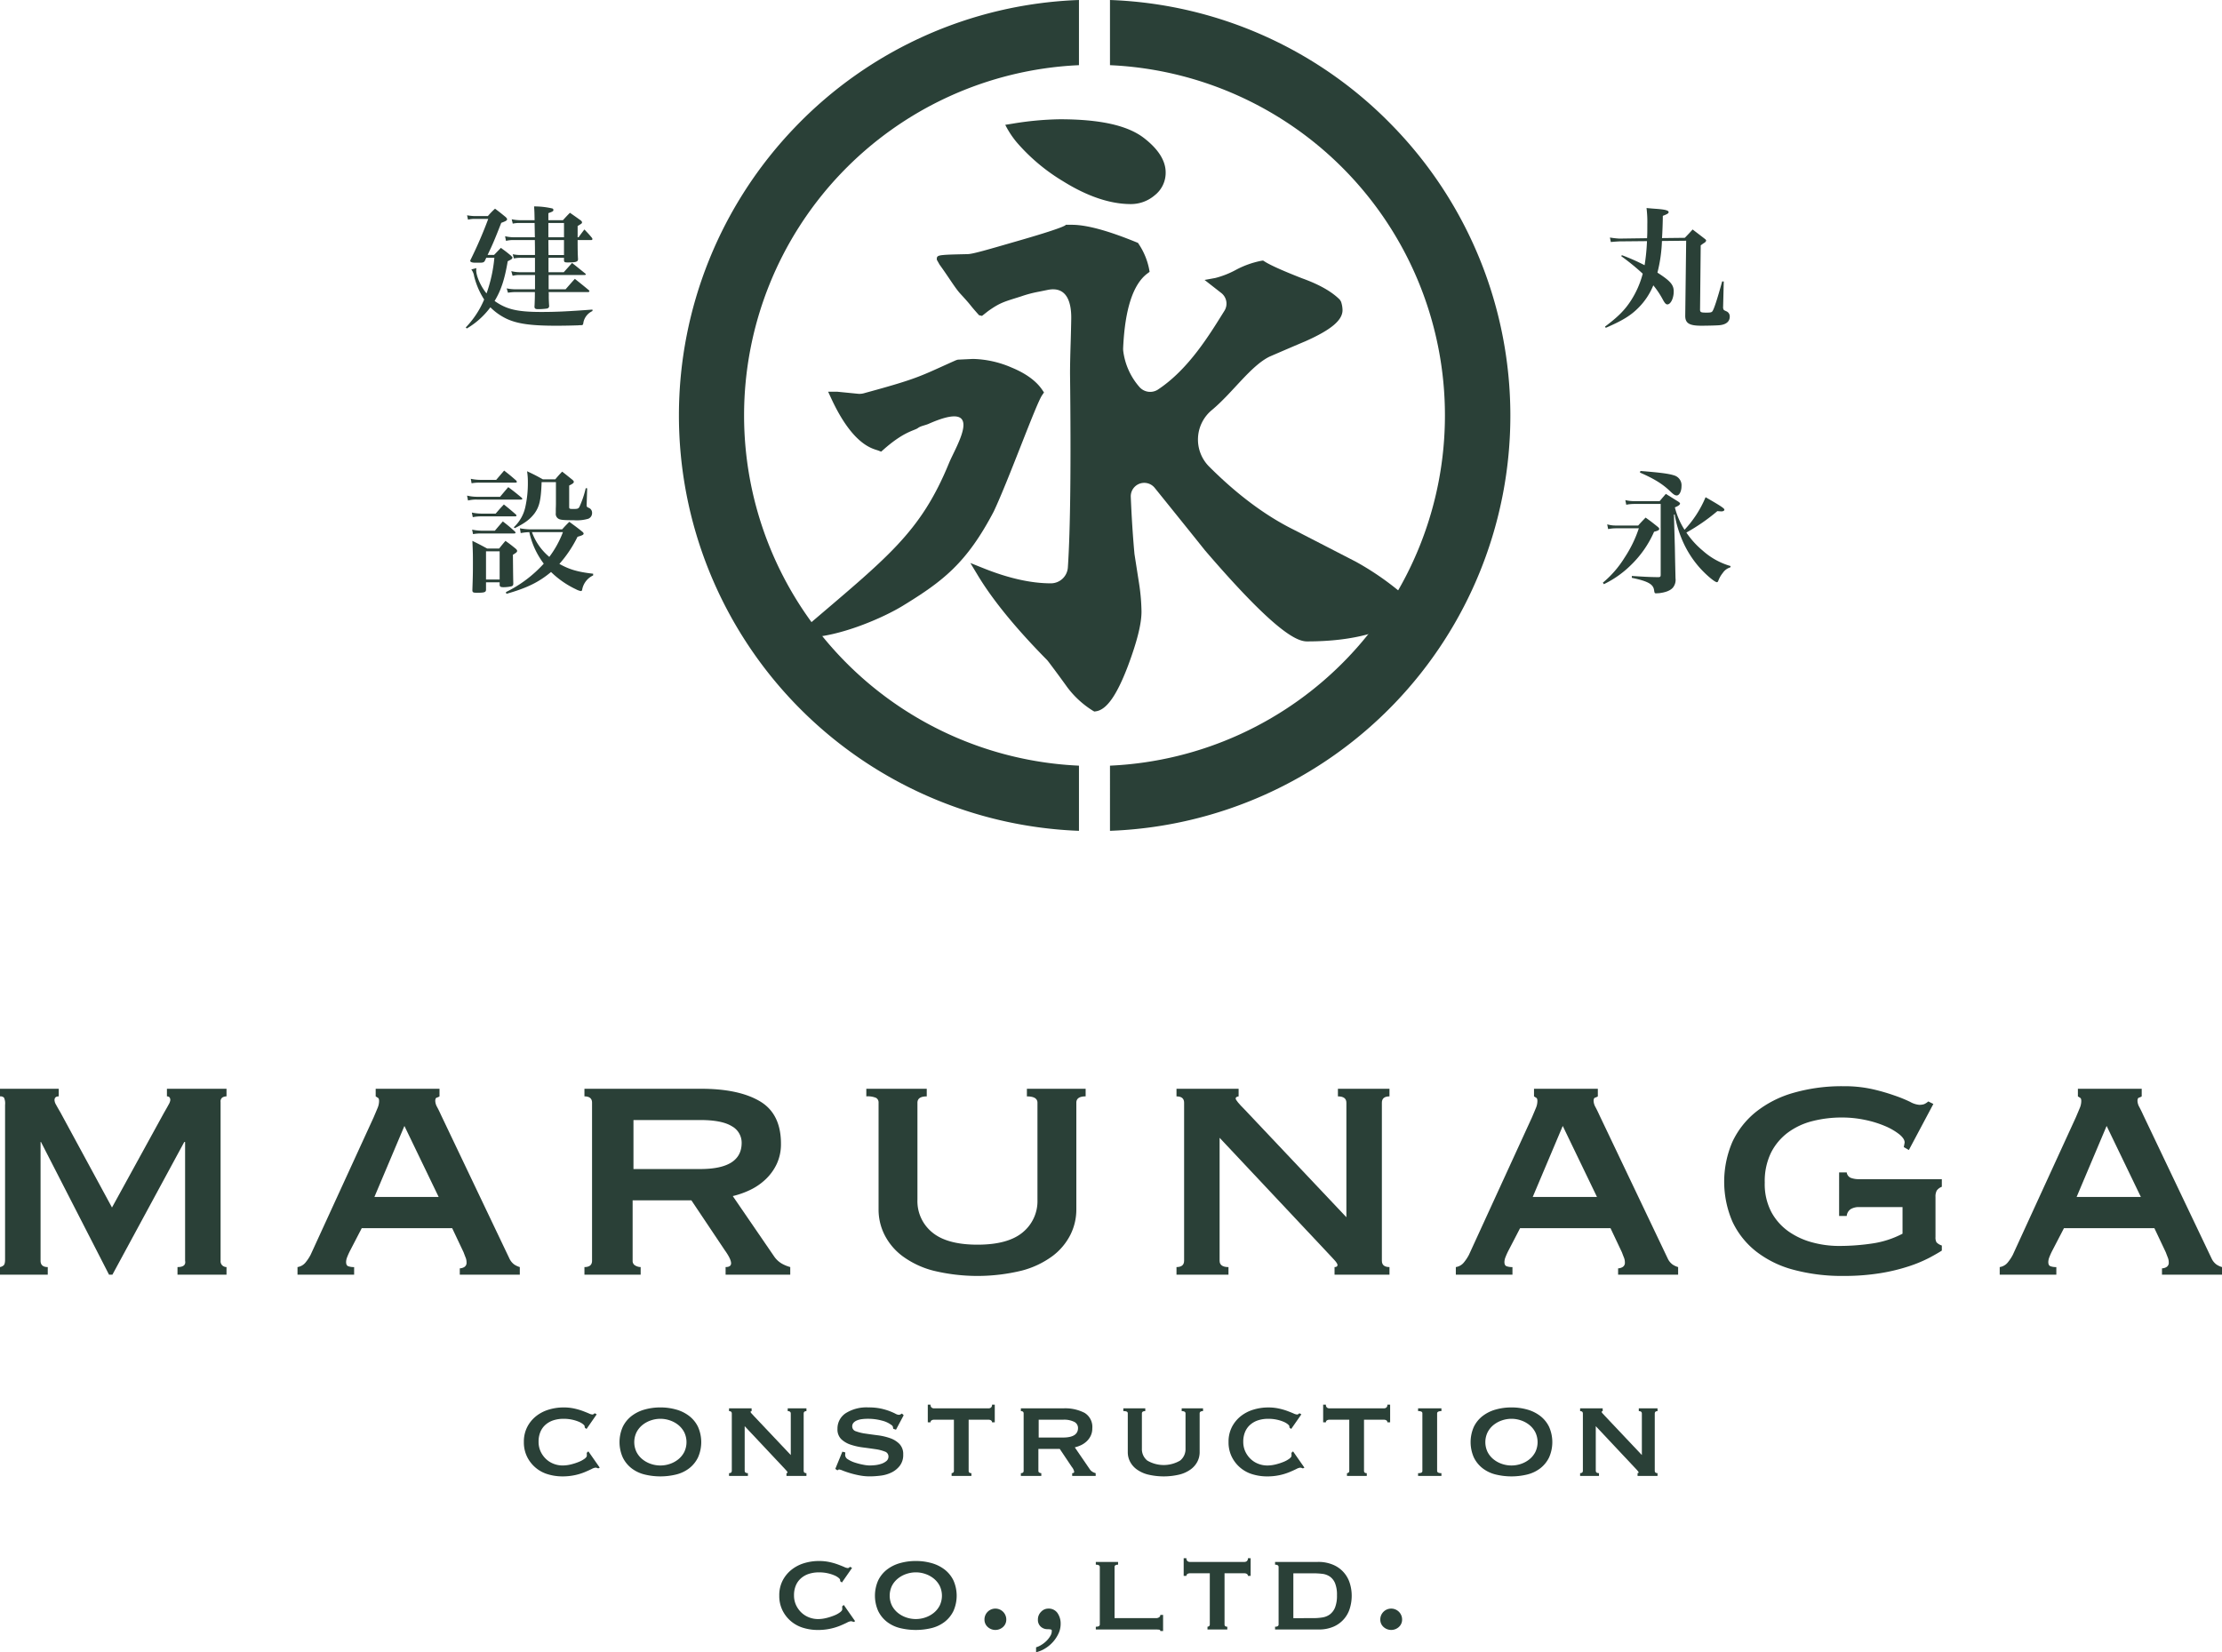 <svg xmlns="http://www.w3.org/2000/svg" xmlns:xlink="http://www.w3.org/1999/xlink" width="682.414" height="507.513" viewBox="0 0 682.414 507.513">
  <defs>
    <clipPath id="clip-path">
      <rect id="長方形_508" data-name="長方形 508" width="682.414" height="507.513" fill="#2a4037"/>
    </clipPath>
  </defs>
  <g id="グループ_650" data-name="グループ 650" transform="translate(0 24)">
    <g id="グループ_649" data-name="グループ 649" transform="translate(0 -24)" clip-path="url(#clip-path)">
      <path id="パス_1524" data-name="パス 1524" d="M275.191,43.27c.081-1.261.081-2.034.081-4.229A34.365,34.365,0,0,0,275.027,34q1.951.186,2.93.244c2.763.2,3.86.489,3.86,1.017,0,.368-.4.611-1.787,1.141,0,1.746-.122,5.082-.244,6.832l7-.081c1.056-1.1,1.381-1.425,2.4-2.564,1.261.977,2.564,1.951,3.906,3.009a.764.764,0,0,1,.242.366v.081c0,.041,0,.041-.2.365a3.272,3.272,0,0,1-.692.489c-.162.124-.445.327-.772.571l-.2,19.477c-.039,1.058.164,1.18,1.913,1.18,1.381,0,1.626-.081,1.91-.447.489-.772,1.383-3.417,2.971-9.149l.485.039-.2,7.849a1.311,1.311,0,0,0,.081.611c.12.325.12.325,1.017.731a1.686,1.686,0,0,1,.936,1.628c0,1.462-1.1,2.4-3.092,2.6-.65.081-3.7.162-5.652.162-3.7,0-4.962-.772-4.922-3.131l.286-22.977-7.441.081a45.34,45.34,0,0,1-1.385,9.721c3.988,2.562,5,3.74,5,5.774,0,2.114-.934,3.984-1.951,3.984-.449,0-.814-.4-1.425-1.545a26.524,26.524,0,0,0-2.887-4.31,21.013,21.013,0,0,1-4.473,6.791c-2.4,2.44-4.8,3.945-10.127,6.262l-.244-.367c3.945-2.968,6.018-5,7.971-8.01a28.549,28.549,0,0,0,3.62-8.255,68.24,68.24,0,0,0-6.587-5.37l.162-.323a61.432,61.432,0,0,1,7,3.09,61.422,61.422,0,0,0,.733-7.4l-8.5.081c-1.462.079-2.317.16-2.6.2l-.284-1.383a27.249,27.249,0,0,0,2.887.325Z" transform="translate(230.649 29.899)" fill="#2a4037"/>
      <path id="パス_1525" data-name="パス 1525" d="M263.254,93.363a9.28,9.28,0,0,0,2.767.366h6.751c.974-1.1,1.3-1.425,2.276-2.441,1.667,1.18,2.156,1.586,3.742,2.847.325.284.445.447.445.652,0,.323-.406.568-1.584.853a32.007,32.007,0,0,1-6.873,10,30.879,30.879,0,0,1-8.54,6.1l-.325-.447a31.636,31.636,0,0,0,6.668-7.685,37.982,37.982,0,0,0,4.392-9.029h-6.994a12.331,12.331,0,0,0-2.439.244Zm21.8-7c.406.284.569.447.569.611,0,.367-.569.772-1.586,1.178A23.292,23.292,0,0,0,287,95.03a33.365,33.365,0,0,0,6.467-10c4.6,2.643,5.774,3.417,5.774,3.823,0,.325-.367.53-.895.53-.284,0-.812-.041-1.261-.081a59.115,59.115,0,0,1-9.516,6.588,26.443,26.443,0,0,0,5.043,5.569,21.786,21.786,0,0,0,8.54,4.717l-.083.408a4.176,4.176,0,0,0-2.317,1.708,8.364,8.364,0,0,0-1.342,2.319c-.12.365-.284.528-.447.528-.69,0-3.374-2.278-5.326-4.475a31.163,31.163,0,0,1-5.734-9.435,32.994,32.994,0,0,1-1.911-6.871h-.242l.284,10c.081,4.392.081,4.392.2,9.6a3.746,3.746,0,0,1-.772,2.806c-.772.934-2.237,1.505-4.312,1.748-.325,0-.609.041-.731.041-.611,0-.611,0-.772-1.017-.286-1.829-1.953-2.725-6.832-3.742v-.569c4.067.244,5.124.325,8.215.368.487-.043.65-.164.65-.694V87.1h-8.054a12.71,12.71,0,0,0-2.52.244l-.286-1.423a12,12,0,0,0,2.847.325h7.687c.812-.977,1.1-1.3,1.91-2.238Zm-11.591-9.394c6.059.489,8.7.814,10.41,1.383a3.152,3.152,0,0,1,2.2,3.293c0,1.547-.652,2.847-1.464,2.847-.53,0-.977-.284-2.034-1.3-2.319-2.237-4.881-3.823-9.271-5.734Z" transform="translate(230.345 67.697)" fill="#2a4037"/>
      <path id="パス_1526" data-name="パス 1526" d="M104.328,236.248a.735.735,0,0,0-.028-.188,1.17,1.17,0,0,1-.021-.235q0-.237-.474-.637a5.442,5.442,0,0,0-1.344-.78,11.5,11.5,0,0,0-2.052-.633,12.087,12.087,0,0,0-2.6-.261,10.093,10.093,0,0,0-3.088.447A6.907,6.907,0,0,0,92.3,235.3a5.975,5.975,0,0,0-1.605,2.218,7.594,7.594,0,0,0-.568,3.02,7.028,7.028,0,0,0,.637,3.039,7.534,7.534,0,0,0,1.675,2.314,7,7,0,0,0,2.361,1.46,7.578,7.578,0,0,0,2.686.5,10.687,10.687,0,0,0,2.6-.331,16.613,16.613,0,0,0,2.408-.778,7.89,7.89,0,0,0,1.767-.966c.457-.344.686-.66.686-.943v-.378a2.172,2.172,0,0,0-.047-.47l.517-.474,3.492,5-.47.239a2.536,2.536,0,0,0-.8-.239,3.292,3.292,0,0,0-1.225.427q-.849.423-2.148.966a17.339,17.339,0,0,1-3.018.921,18.112,18.112,0,0,1-3.843.378,15.449,15.449,0,0,1-4.295-.613,10.367,10.367,0,0,1-6.46-5.308,9.954,9.954,0,0,1-1.039-4.648,9.807,9.807,0,0,1,1.039-4.622,10.208,10.208,0,0,1,2.735-3.327,11.622,11.622,0,0,1,3.891-2,15.572,15.572,0,0,1,4.507-.662,15.132,15.132,0,0,1,3.278.331,19.529,19.529,0,0,1,2.618.754c.754.286,1.383.536,1.887.756a3.209,3.209,0,0,0,1.084.331.6.6,0,0,0,.4-.143,1.759,1.759,0,0,1,.355-.235l.566.329-3.114,4.483Z" transform="translate(75.28 202.298)" fill="#2a4037"/>
      <path id="パス_1527" data-name="パス 1527" d="M113.781,230.022a17.558,17.558,0,0,1,4.883.66,11.7,11.7,0,0,1,3.986,1.983,9.388,9.388,0,0,1,2.688,3.321,11.6,11.6,0,0,1,0,9.39,9.44,9.44,0,0,1-2.688,3.327,10.764,10.764,0,0,1-3.986,1.91,20.5,20.5,0,0,1-9.766,0,10.806,10.806,0,0,1-3.986-1.91,9.477,9.477,0,0,1-2.686-3.327,11.6,11.6,0,0,1,0-9.39,9.424,9.424,0,0,1,2.686-3.321,11.752,11.752,0,0,1,3.986-1.983,17.558,17.558,0,0,1,4.883-.66m0,3.49a8.968,8.968,0,0,0-2.947.5,8.263,8.263,0,0,0-2.571,1.413,6.962,6.962,0,0,0-1.816,2.242,6.988,6.988,0,0,0,0,6.039,6.949,6.949,0,0,0,1.816,2.238,8.265,8.265,0,0,0,2.571,1.413,9,9,0,0,0,5.894,0,8.327,8.327,0,0,0,2.575-1.413,7.018,7.018,0,0,0,1.814-2.238,6.988,6.988,0,0,0,0-6.039,7.032,7.032,0,0,0-1.814-2.242,8.324,8.324,0,0,0-2.575-1.413,8.968,8.968,0,0,0-2.947-.5" transform="translate(89.033 202.298)" fill="#2a4037"/>
      <path id="パス_1528" data-name="パス 1528" d="M119.129,250.078c.566,0,.85-.235.85-.709V231.727c0-.47-.284-.709-.85-.709v-.848h6.933v.848c-.22.034-.329.111-.329.239,0,.158.346.581,1.037,1.274l11.322,11.982V231.727c0-.47-.316-.709-.943-.709v-.848H142.9v.848c-.566,0-.85.239-.85.709V249.37c0,.474.284.709.85.709v.848h-6.133v-.848c.22,0,.331-.077.331-.235,0-.124-.15-.346-.449-.662s-.635-.675-1.013-1.086l-11.7-12.452V249.37c0,.474.329.709.99.709v.848h-5.8Z" transform="translate(104.771 202.43)" fill="#2a4037"/>
      <path id="パス_1529" data-name="パス 1529" d="M139.563,243.843a3.353,3.353,0,0,1-.024.4,4.3,4.3,0,0,0-.023.447,1.626,1.626,0,0,0,.895,1.3,8.857,8.857,0,0,0,2.148.99,20.913,20.913,0,0,0,2.5.635,11.189,11.189,0,0,0,1.957.235q.66,0,1.629-.092a8.827,8.827,0,0,0,1.91-.4,4.788,4.788,0,0,0,1.6-.848,1.761,1.761,0,0,0,.662-1.44,1.585,1.585,0,0,0-1.158-1.507,12.671,12.671,0,0,0-2.9-.731q-1.748-.259-3.774-.521a19.445,19.445,0,0,1-3.774-.85,7.671,7.671,0,0,1-2.9-1.7,4.149,4.149,0,0,1-1.154-3.139,5.629,5.629,0,0,1,2.5-4.811,11.923,11.923,0,0,1,7.027-1.793,17.714,17.714,0,0,1,3.8.353,19.128,19.128,0,0,1,2.665.778c.722.282,1.312.543,1.769.778a2.53,2.53,0,0,0,1.013.357,1.1,1.1,0,0,0,.566-.118,5.208,5.208,0,0,1,.474-.261l.517.519-2.359,4.434-.849-.282c-.03-.188-.062-.378-.094-.566a.96.96,0,0,0-.423-.566,7.93,7.93,0,0,0-2.926-1.368,16.107,16.107,0,0,0-4.434-.566,13.264,13.264,0,0,0-1.791.116,5.9,5.9,0,0,0-1.509.4,2.784,2.784,0,0,0-1.039.731,1.654,1.654,0,0,0-.378,1.109,1.543,1.543,0,0,0,1.156,1.487,13.6,13.6,0,0,0,2.9.708q1.745.259,3.776.517a18.446,18.446,0,0,1,3.774.874,7.45,7.45,0,0,1,2.9,1.791,4.465,4.465,0,0,1,1.154,3.257,5.405,5.405,0,0,1-1.015,3.394,7.19,7.19,0,0,1-2.522,2.079,10.434,10.434,0,0,1-3.325.99,27.251,27.251,0,0,1-3.423.235,16.63,16.63,0,0,1-3.182-.308,27.14,27.14,0,0,1-2.877-.7q-1.3-.4-2.2-.756a4.974,4.974,0,0,0-1.084-.353.7.7,0,0,0-.566.284l-.66-.474,2.169-5.283Z" transform="translate(120.046 202.298)" fill="#2a4037"/>
      <path id="パス_1530" data-name="パス 1530" d="M158.92,250.607a.812.812,0,0,0,.47-.165.612.612,0,0,0,.237-.543V234.192h-6.133a1.426,1.426,0,0,0-.709.186.656.656,0,0,0-.329.613h-.85v-5.42h.85a1.035,1.035,0,0,0,.329.895,1.2,1.2,0,0,0,.709.235h16.795a1.19,1.19,0,0,0,.707-.235,1.035,1.035,0,0,0,.331-.895h.85v5.42h-.85a.657.657,0,0,0-.331-.613,1.42,1.42,0,0,0-.707-.186h-6.135V249.9c0,.474.284.709.85.709v.848H158.92Z" transform="translate(133.334 201.901)" fill="#2a4037"/>
      <path id="パス_1531" data-name="パス 1531" d="M179.837,230.171a12.93,12.93,0,0,1,6.556,1.393,5.055,5.055,0,0,1,2.361,4.742,5.175,5.175,0,0,1-.474,2.261,5.674,5.674,0,0,1-1.248,1.722,6.75,6.75,0,0,1-1.722,1.182,10,10,0,0,1-1.934.682L188,248.9a2.711,2.711,0,0,0,.825.778,4.084,4.084,0,0,0,.968.4v.848h-7.217v-.848c.41,0,.613-.143.613-.425a3.115,3.115,0,0,0-.707-1.462l-3.727-5.565h-6.559v6.744a.567.567,0,0,0,.308.543,1.234,1.234,0,0,0,.59.165v.848h-6.276v-.848c.568,0,.851-.235.851-.709V231.729c0-.47-.284-.709-.851-.709v-.85Zm-.094,8.965q4.624,0,4.624-2.926a2.1,2.1,0,0,0-1.109-1.864,6.937,6.937,0,0,0-3.515-.682h-7.454v5.473Z" transform="translate(146.71 202.43)" fill="#2a4037"/>
      <path id="パス_1532" data-name="パス 1532" d="M190.3,231.023c-.692,0-1.039.235-1.039.709v10.833a4.491,4.491,0,0,0,1.652,3.641,9.958,9.958,0,0,0,10.095,0,4.491,4.491,0,0,0,1.652-3.641V231.732c0-.474-.393-.709-1.178-.709v-.851h6.557v.848c-.7,0-1.039.239-1.039.709v11.935a6.276,6.276,0,0,1-.662,2.808,6.843,6.843,0,0,1-2,2.381,10.028,10.028,0,0,1-3.443,1.628,20.888,20.888,0,0,1-9.86,0,10.009,10.009,0,0,1-3.443-1.628,6.849,6.849,0,0,1-2.005-2.381,6.3,6.3,0,0,1-.66-2.808V231.728a.581.581,0,0,0-.284-.543,2.391,2.391,0,0,0-1.084-.165v-.848H190.3Z" transform="translate(161.434 202.43)" fill="#2a4037"/>
      <path id="パス_1533" data-name="パス 1533" d="M219.479,236.248a.729.729,0,0,0-.026-.188,1.173,1.173,0,0,1-.021-.235q0-.237-.474-.637a5.441,5.441,0,0,0-1.344-.78,11.5,11.5,0,0,0-2.052-.633,12.086,12.086,0,0,0-2.6-.261,10.094,10.094,0,0,0-3.088.447,6.907,6.907,0,0,0-2.428,1.344,5.975,5.975,0,0,0-1.605,2.218,7.593,7.593,0,0,0-.568,3.02,7.029,7.029,0,0,0,.637,3.039,7.534,7.534,0,0,0,1.675,2.314,7,7,0,0,0,2.361,1.46,7.571,7.571,0,0,0,2.686.5,10.688,10.688,0,0,0,2.6-.331,16.614,16.614,0,0,0,2.408-.778,7.889,7.889,0,0,0,1.767-.966c.457-.344.686-.66.686-.943v-.378a2.172,2.172,0,0,0-.047-.47l.517-.474,3.492,5-.47.239a2.536,2.536,0,0,0-.8-.239,3.292,3.292,0,0,0-1.225.427q-.849.423-2.148.966a17.339,17.339,0,0,1-3.018.921,18.112,18.112,0,0,1-3.844.378,15.449,15.449,0,0,1-4.295-.613,10.367,10.367,0,0,1-6.46-5.308,9.954,9.954,0,0,1-1.039-4.648,9.808,9.808,0,0,1,1.039-4.622,10.209,10.209,0,0,1,2.735-3.327,11.623,11.623,0,0,1,3.89-2,15.572,15.572,0,0,1,4.507-.662,15.132,15.132,0,0,1,3.278.331,19.53,19.53,0,0,1,2.618.754c.754.286,1.383.536,1.887.756a3.209,3.209,0,0,0,1.084.331.6.6,0,0,0,.4-.143,1.759,1.759,0,0,1,.355-.235l.566.329L220,236.626Z" transform="translate(176.554 202.298)" fill="#2a4037"/>
      <path id="パス_1534" data-name="パス 1534" d="M223.524,250.607a.813.813,0,0,0,.47-.165.612.612,0,0,0,.237-.543V234.192H218.1a1.426,1.426,0,0,0-.709.186.656.656,0,0,0-.329.613h-.85v-5.42h.85a1.035,1.035,0,0,0,.329.895,1.2,1.2,0,0,0,.709.235h16.795a1.19,1.19,0,0,0,.707-.235,1.035,1.035,0,0,0,.331-.895h.849v5.42h-.849a.657.657,0,0,0-.331-.613,1.419,1.419,0,0,0-.707-.186h-6.135V249.9c0,.474.284.709.85.709v.848h-6.084Z" transform="translate(190.152 201.901)" fill="#2a4037"/>
      <path id="パス_1535" data-name="パス 1535" d="M231.722,250.078a2.241,2.241,0,0,0,1.038-.165.574.574,0,0,0,.282-.543V231.727a.581.581,0,0,0-.282-.543,2.266,2.266,0,0,0-1.038-.165v-.848h7.17v.848c-.88,0-1.321.239-1.321.709V249.37c0,.474.442.709,1.321.709v.848h-7.17Z" transform="translate(203.794 202.43)" fill="#2a4037"/>
      <path id="パス_1536" data-name="パス 1536" d="M252.854,230.022a17.567,17.567,0,0,1,4.883.66,11.743,11.743,0,0,1,3.984,1.983,9.407,9.407,0,0,1,2.688,3.321,11.6,11.6,0,0,1,0,9.39,9.46,9.46,0,0,1-2.688,3.327,10.8,10.8,0,0,1-3.984,1.91,20.5,20.5,0,0,1-9.766,0,10.764,10.764,0,0,1-3.986-1.91,9.446,9.446,0,0,1-2.689-3.327,11.622,11.622,0,0,1,0-9.39,9.393,9.393,0,0,1,2.689-3.321,11.7,11.7,0,0,1,3.986-1.983,17.538,17.538,0,0,1,4.883-.66m0,3.49a8.979,8.979,0,0,0-2.949.5,8.313,8.313,0,0,0-2.573,1.413,6.98,6.98,0,0,0-1.814,2.242,6.988,6.988,0,0,0,0,6.039,6.967,6.967,0,0,0,1.814,2.238,8.316,8.316,0,0,0,2.573,1.413,9,9,0,0,0,5.9,0,8.307,8.307,0,0,0,2.571-1.413,6.948,6.948,0,0,0,1.816-2.238,7,7,0,0,0,0-6.039,6.962,6.962,0,0,0-1.816-2.242,8.3,8.3,0,0,0-2.571-1.413,8.977,8.977,0,0,0-2.947-.5" transform="translate(211.342 202.298)" fill="#2a4037"/>
      <path id="パス_1537" data-name="パス 1537" d="M258.2,250.078c.566,0,.848-.235.848-.709V231.727c0-.47-.282-.709-.848-.709v-.848h6.933v.848c-.22.034-.329.111-.329.239,0,.158.344.581,1.037,1.274l11.322,11.982V231.727c0-.47-.316-.709-.943-.709v-.848h5.753v.848c-.566,0-.849.239-.849.709V249.37c0,.474.284.709.849.709v.848h-6.131v-.848c.22,0,.331-.077.331-.235,0-.124-.152-.346-.449-.662s-.637-.675-1.015-1.086l-11.7-12.452V249.37c0,.474.327.709.989.709v.848h-5.8Z" transform="translate(227.081 202.43)" fill="#2a4037"/>
      <path id="パス_1538" data-name="パス 1538" d="M146.065,261.348a.777.777,0,0,0-.024-.192,1.012,1.012,0,0,1-.023-.235c0-.158-.158-.37-.472-.633a5.305,5.305,0,0,0-1.346-.78,11.142,11.142,0,0,0-2.052-.637,12.077,12.077,0,0,0-2.594-.261,10.083,10.083,0,0,0-3.088.447,6.905,6.905,0,0,0-2.43,1.348,6,6,0,0,0-1.605,2.218,7.587,7.587,0,0,0-.566,3.017,7.073,7.073,0,0,0,.635,3.043,7.6,7.6,0,0,0,1.676,2.314,7.094,7.094,0,0,0,2.359,1.46,7.58,7.58,0,0,0,2.688.5,10.672,10.672,0,0,0,2.594-.331,17.527,17.527,0,0,0,2.408-.778,7.758,7.758,0,0,0,1.769-.97c.457-.344.684-.656.684-.943v-.374a2.1,2.1,0,0,0-.047-.474l.519-.47,3.492,5-.472.235a2.505,2.505,0,0,0-.8-.235,3.28,3.28,0,0,0-1.227.423q-.849.429-2.146.97a17.855,17.855,0,0,1-6.862,1.295,15.3,15.3,0,0,1-4.295-.613,10.529,10.529,0,0,1-3.772-1.957,10.416,10.416,0,0,1-2.69-3.347,9.977,9.977,0,0,1-1.039-4.648,9.835,9.835,0,0,1,1.039-4.625,10.285,10.285,0,0,1,2.735-3.325A11.585,11.585,0,0,1,135,255.779a15.568,15.568,0,0,1,4.507-.66,15.406,15.406,0,0,1,3.278.329,19.676,19.676,0,0,1,2.616.757c.756.282,1.385.536,1.887.756a3.221,3.221,0,0,0,1.084.331.6.6,0,0,0,.4-.143,1.651,1.651,0,0,1,.353-.235l.568.329-3.116,4.479Z" transform="translate(111.989 224.371)" fill="#2a4037"/>
      <path id="パス_1539" data-name="パス 1539" d="M155.521,255.119a17.554,17.554,0,0,1,4.883.66,11.709,11.709,0,0,1,3.985,1.983,9.438,9.438,0,0,1,2.69,3.325,11.594,11.594,0,0,1,0,9.386,9.447,9.447,0,0,1-2.69,3.327,10.774,10.774,0,0,1-3.985,1.913,20.623,20.623,0,0,1-9.766,0,10.8,10.8,0,0,1-3.986-1.913,9.462,9.462,0,0,1-2.688-3.327,11.593,11.593,0,0,1,0-9.386,9.454,9.454,0,0,1,2.688-3.325,11.736,11.736,0,0,1,3.986-1.983,17.545,17.545,0,0,1,4.883-.66m0,3.49a8.98,8.98,0,0,0-2.949.5A8.317,8.317,0,0,0,150,260.523a6.947,6.947,0,0,0-1.816,2.238,7.006,7.006,0,0,0,0,6.039A6.948,6.948,0,0,0,150,271.038a8.316,8.316,0,0,0,2.571,1.417,9.005,9.005,0,0,0,5.9,0,8.325,8.325,0,0,0,2.573-1.417,7,7,0,0,0,1.816-2.238,7,7,0,0,0,0-6.039,7,7,0,0,0-1.816-2.238,8.326,8.326,0,0,0-2.573-1.417,8.976,8.976,0,0,0-2.947-.5" transform="translate(125.74 224.371)" fill="#2a4037"/>
      <path id="パス_1540" data-name="パス 1540" d="M160.868,266.247a3.348,3.348,0,0,1,6.7,0,2.994,2.994,0,0,1-.99,2.291,3.492,3.492,0,0,1-4.718,0,3,3,0,0,1-.989-2.291" transform="translate(141.479 231.214)" fill="#2a4037"/>
      <path id="パス_1541" data-name="パス 1541" d="M169.3,274.786a6.222,6.222,0,0,0,1.605-.731,8.548,8.548,0,0,0,1.626-1.272,7.157,7.157,0,0,0,1.2-1.579,2.826,2.826,0,0,0,.38-1.7c-.066-.124-.237-.2-.521-.235a7.193,7.193,0,0,0-.8-.047,2.985,2.985,0,0,1-2.051-.778,2.779,2.779,0,0,1-.874-2.2,3.269,3.269,0,0,1,.966-2.357,2.994,2.994,0,0,1,2.193-.991,3.273,3.273,0,0,1,2.857,1.368,5.661,5.661,0,0,1,.966,3.349,6.914,6.914,0,0,1-.637,2.9,10.471,10.471,0,0,1-1.675,2.573,10.7,10.7,0,0,1-2.406,2.026A9.139,9.139,0,0,1,169.3,276.3Z" transform="translate(148.896 231.214)" fill="#2a4037"/>
      <path id="パス_1542" data-name="パス 1542" d="M185.9,255.271v.848c-.724,0-1.083.235-1.083.708v15.709h12.733a1.624,1.624,0,0,0,.944-.261.831.831,0,0,0,.378-.731h.85V276.5h-.85a.382.382,0,0,0-.378-.423,7.7,7.7,0,0,0-.944-.047h-18.49v-.851q1.226,0,1.227-.7V256.827c0-.474-.41-.708-1.227-.708v-.848Z" transform="translate(157.482 224.504)" fill="#2a4037"/>
      <path id="パス_1543" data-name="パス 1543" d="M200.733,275.7a.793.793,0,0,0,.474-.165.615.615,0,0,0,.235-.539V259.29h-6.135a1.411,1.411,0,0,0-.707.19.653.653,0,0,0-.331.613h-.85v-5.424h.85a1.035,1.035,0,0,0,.331.895,1.186,1.186,0,0,0,.707.239H212.1a1.191,1.191,0,0,0,.709-.239,1.03,1.03,0,0,0,.331-.895h.848v5.424h-.848a.65.65,0,0,0-.331-.613,1.418,1.418,0,0,0-.709-.19h-6.131V275c0,.47.284.7.848.7v.851h-6.084Z" transform="translate(170.108 223.974)" fill="#2a4037"/>
      <path id="パス_1544" data-name="パス 1544" d="M208.354,275.175q1.085,0,1.084-.7V256.829c0-.474-.361-.709-1.084-.709v-.85h13.115a11.508,11.508,0,0,1,4.764.9A8.968,8.968,0,0,1,231.3,261.8a12.7,12.7,0,0,1,.59,3.847,13.2,13.2,0,0,1-.564,3.844,8.881,8.881,0,0,1-4.954,5.638,11.241,11.241,0,0,1-4.719.895h-13.3Zm11.747-2.639a17.344,17.344,0,0,0,2.782-.212,5.237,5.237,0,0,0,2.312-.943,5,5,0,0,0,1.583-2.122,9.815,9.815,0,0,0,.586-3.751,9.458,9.458,0,0,0-.586-3.7,4.658,4.658,0,0,0-1.583-2.026,5.175,5.175,0,0,0-2.312-.851,23,23,0,0,0-2.782-.165h-6.133v13.776Z" transform="translate(183.242 224.504)" fill="#2a4037"/>
      <path id="パス_1545" data-name="パス 1545" d="M225.547,266.247a3.349,3.349,0,0,1,6.7,0,2.994,2.994,0,0,1-.99,2.291,3.492,3.492,0,0,1-4.717,0,3,3,0,0,1-.99-2.291" transform="translate(198.363 231.214)" fill="#2a4037"/>
      <path id="パス_1546" data-name="パス 1546" d="M0,232.711a2.378,2.378,0,0,0,1.105-.521q.451-.386.453-1.817v-47.5a4.335,4.335,0,0,0-.325-2.2A1.55,1.55,0,0,0,0,180.277v-2.336H18.041v2.336q-1.3,0-1.3,1.167a3.074,3.074,0,0,0,.455,1.361q.454.849,1.363,2.4l15.835,29.205,15.962-29.074q.908-1.559,1.428-2.534a3.656,3.656,0,0,0,.521-1.361c0-.778-.348-1.167-1.039-1.167v-2.336h18.3v2.336a2.543,2.543,0,0,0-1.235.321,1.429,1.429,0,0,0-.583,1.366v48.8a1.775,1.775,0,0,0,.583,1.494,1.97,1.97,0,0,0,1.235.455v2.334H54.512v-2.334q2.726,0,2.334-1.949V194.292h-.259L34.524,235.045H33.485L12.591,194.292h-.132v36.469q0,1.948,2.207,1.949v2.334H0Z" transform="translate(0 156.495)" fill="#2a4037"/>
      <path id="パス_1547" data-name="パス 1547" d="M48.614,232.711a3.927,3.927,0,0,0,2.53-1.494,13.381,13.381,0,0,0,1.492-2.268l19.338-42.181c.521-1.212.928-2.186,1.233-2.923a5.571,5.571,0,0,0,.457-2.141c0-.521-.111-.844-.325-.972s-.453-.284-.714-.457v-2.334h19.6v2.334a2.932,2.932,0,0,1-.846.389c-.3.088-.455.434-.455,1.039a4.2,4.2,0,0,0,.585,1.883q.584,1.1,1.233,2.53l21.028,44.126a4.713,4.713,0,0,0,1.427,1.69,6.021,6.021,0,0,0,1.688.778v2.334H98.452V233.1a2.837,2.837,0,0,0,1.363-.389,1.486,1.486,0,0,0,.714-1.428,3.818,3.818,0,0,0-.259-1.428c-.177-.432-.389-.994-.65-1.688l-3.5-7.4H68.341l-3.635,7.009q-.519,1.04-.842,1.883a4.216,4.216,0,0,0-.325,1.494c0,.693.214,1.122.65,1.295a4.956,4.956,0,0,0,1.816.261v2.334H48.614Zm43.348-21.544L81.448,189.361l-9.213,21.806Z" transform="translate(42.755 156.495)" fill="#2a4037"/>
      <path id="パス_1548" data-name="パス 1548" d="M131.323,177.941q11.55,0,18.041,3.829t6.49,13.042a14.337,14.337,0,0,1-1.3,6.23,15.638,15.638,0,0,1-3.439,4.734,18.35,18.35,0,0,1-4.736,3.246,26.812,26.812,0,0,1-5.323,1.883l12.72,18.56a7.393,7.393,0,0,0,2.272,2.141,10.985,10.985,0,0,0,2.659,1.1v2.336H138.852v-2.336c1.122,0,1.686-.389,1.686-1.167q0-1.3-1.947-4.022L128.338,212.2H110.3V230.76a1.562,1.562,0,0,0,.842,1.494,3.4,3.4,0,0,0,1.624.455v2.336H95.5v-2.336q2.334,0,2.336-1.949V182.221q0-1.942-2.336-1.945v-2.334Zm-.259,24.657q12.717,0,12.72-8.046a5.777,5.777,0,0,0-3.049-5.125q-3.056-1.883-9.672-1.883H110.557V202.6Z" transform="translate(83.992 156.495)" fill="#2a4037"/>
      <path id="パス_1549" data-name="パス 1549" d="M160.121,180.283q-2.861,0-2.859,1.953v29.8a12.367,12.367,0,0,0,4.545,10.021q4.542,3.769,13.887,3.772t13.887-3.772a12.375,12.375,0,0,0,4.541-10.021v-29.8q0-1.954-3.244-1.953v-2.342h18.041v2.334q-2.859,0-2.857,1.945v32.836a17.311,17.311,0,0,1-1.816,7.723,18.755,18.755,0,0,1-5.516,6.557,27.582,27.582,0,0,1-9.474,4.473,57.456,57.456,0,0,1-27.126,0,27.582,27.582,0,0,1-9.474-4.473,18.71,18.71,0,0,1-5.514-6.557,17.263,17.263,0,0,1-1.817-7.723V182.221a1.592,1.592,0,0,0-.78-1.49,6.589,6.589,0,0,0-2.983-.455v-2.334h18.56Z" transform="translate(124.499 156.495)" fill="#2a4037"/>
      <path id="パス_1550" data-name="パス 1550" d="M192.246,232.711q2.337,0,2.338-1.949V182.222q0-1.945-2.338-1.945v-2.336h19.08v2.336c-.607.086-.91.3-.91.648q0,.651,2.857,3.5L244.422,217.4V182.222q0-1.945-2.6-1.945v-2.336h15.835v2.336q-2.337,0-2.336,1.945v48.539q0,1.948,2.336,1.949v2.334H240.787v-2.334c.6,0,.91-.216.91-.65,0-.344-.412-.951-1.235-1.816s-1.75-1.862-2.789-2.985L205.487,193v37.766q0,1.948,2.723,1.949v2.334H192.246Z" transform="translate(169.075 156.495)" fill="#2a4037"/>
      <path id="パス_1551" data-name="パス 1551" d="M237.891,232.711a3.936,3.936,0,0,0,2.532-1.494,13.5,13.5,0,0,0,1.492-2.268l19.338-42.181c.521-1.212.928-2.186,1.231-2.923a5.537,5.537,0,0,0,.457-2.141c0-.521-.111-.844-.323-.972s-.455-.284-.716-.457v-2.334h19.6v2.334a2.911,2.911,0,0,1-.846.389c-.3.088-.453.434-.453,1.039a4.2,4.2,0,0,0,.584,1.883q.584,1.1,1.233,2.53l21.026,44.126a4.75,4.75,0,0,0,1.426,1.69,6.057,6.057,0,0,0,1.69.778v2.334H287.729V233.1a2.826,2.826,0,0,0,1.363-.389,1.484,1.484,0,0,0,.716-1.428,3.817,3.817,0,0,0-.261-1.428c-.175-.432-.389-.994-.65-1.688l-3.5-7.4H257.62l-3.635,7.009a20.258,20.258,0,0,0-.842,1.883,4.222,4.222,0,0,0-.327,1.494c0,.693.216,1.122.65,1.295a4.963,4.963,0,0,0,1.816.261v2.334H237.891Zm43.348-21.544-10.512-21.806-9.215,21.806Z" transform="translate(209.219 156.495)" fill="#2a4037"/>
      <path id="パス_1552" data-name="パス 1552" d="M338.458,197.124l-1.556-.906c.173-.866.261-1.34.261-1.428,0-.778-.566-1.622-1.69-2.533a19,19,0,0,0-4.413-2.53,32.312,32.312,0,0,0-6.165-1.881,34.228,34.228,0,0,0-6.943-.712,36.332,36.332,0,0,0-9.085,1.1,21.508,21.508,0,0,0-7.527,3.505,17.626,17.626,0,0,0-5.193,6.163,19.909,19.909,0,0,0-1.945,9.217,18.436,18.436,0,0,0,2.077,9.149,17.479,17.479,0,0,0,5.387,5.971A22.956,22.956,0,0,0,309,225.547a31.06,31.06,0,0,0,7.788,1.039,68.975,68.975,0,0,0,10.576-.778,28.909,28.909,0,0,0,9.151-2.985v-8.179H323.144a4.949,4.949,0,0,0-2.466.585,2.8,2.8,0,0,0-1.3,2.143h-2.338V204h2.338a2.073,2.073,0,0,0,1.3,1.69,7.11,7.11,0,0,0,2.466.389h25.439v2.334a3.339,3.339,0,0,0-1.556,1.167,3.858,3.858,0,0,0-.389,1.949v12.331a2.948,2.948,0,0,0,.321,1.622,3.883,3.883,0,0,0,1.624.972v1.558q-1.167.775-3.7,2.139a41.479,41.479,0,0,1-6.358,2.661,57.37,57.37,0,0,1-8.89,2.145,69.075,69.075,0,0,1-11.292.84,57.212,57.212,0,0,1-15.248-1.879,32.006,32.006,0,0,1-11.553-5.646,25.287,25.287,0,0,1-7.268-9.151,30.971,30.971,0,0,1,0-24.529,25.873,25.873,0,0,1,7.268-9.217,33.044,33.044,0,0,1,11.553-5.84,53.8,53.8,0,0,1,15.248-2.013,39.554,39.554,0,0,1,8.956.912,59.9,59.9,0,0,1,6.747,1.945,41.856,41.856,0,0,1,4.8,1.949,6.969,6.969,0,0,0,2.727.906,4.756,4.756,0,0,0,1.556-.194,4.994,4.994,0,0,0,1.3-.844l1.556.778Z" transform="translate(247.784 156.129)" fill="#2a4037"/>
      <path id="パス_1553" data-name="パス 1553" d="M326.764,232.711a3.935,3.935,0,0,0,2.532-1.494,13.5,13.5,0,0,0,1.492-2.268l19.338-42.181c.521-1.212.928-2.186,1.231-2.923a5.536,5.536,0,0,0,.457-2.141c0-.521-.111-.844-.323-.972s-.455-.284-.716-.457v-2.334h19.6v2.334a2.909,2.909,0,0,1-.846.389c-.3.088-.453.434-.453,1.039a4.2,4.2,0,0,0,.585,1.883q.583,1.1,1.233,2.53l21.026,44.126a4.751,4.751,0,0,0,1.427,1.69,6.057,6.057,0,0,0,1.69.778v2.334H376.6V233.1a2.826,2.826,0,0,0,1.363-.389,1.484,1.484,0,0,0,.716-1.428,3.816,3.816,0,0,0-.261-1.428c-.175-.432-.389-.994-.65-1.688l-3.5-7.4H346.493l-3.635,7.009a20.226,20.226,0,0,0-.842,1.883,4.221,4.221,0,0,0-.327,1.494c0,.693.216,1.122.65,1.295a4.964,4.964,0,0,0,1.816.261v2.334H326.764Zm43.348-21.544L359.6,189.361l-9.215,21.806Z" transform="translate(287.381 156.495)" fill="#2a4037"/>
      <path id="パス_1554" data-name="パス 1554" d="M181.939,38.48c7.492,4.686,14.528,7.063,20.911,7.063a11.211,11.211,0,0,0,7.305-2.691,8.774,8.774,0,0,0,3.376-7.016c0-3.6-2.231-7.15-6.635-10.559-5.007-3.894-13.485-5.785-25.918-5.785a96.769,96.769,0,0,0-14.684,1.385l-2.03.321a28,28,0,0,0,3.537,5.388A58.365,58.365,0,0,0,181.939,38.48" transform="translate(144.466 17.143)" fill="#2a4037"/>
      <path id="パス_1555" data-name="パス 1555" d="M206.266,69.8l.579-.851-.581-.848c-1.855-2.708-5-4.994-9.358-6.791a31.418,31.418,0,0,0-11.861-2.65h-.013l-4.657.224-.549.167c-11.175,4.969-11.175,5.484-27.974,10.061a5.435,5.435,0,0,1-1.957.267l-6.6-.654h-2.748l.989,2.137c6.766,14.6,12.908,15.361,14.447,15.951l.851.327.686-.605c6.381-5.657,9.467-5.819,10.589-6.636a3.735,3.735,0,0,1,.551-.335c.748-.374,1.889-.588,2.738-.962,17.859-7.9,8.48,6.683,6.294,12.006-8.858,21.574-18.891,28.906-44.668,50.962l-3.65,2.815,4.609-.118c10.245-.267,23.612-6.172,29.54-9.811,12.282-7.527,19.56-13.066,27.878-28.914,4.546-9.595,12.963-32.958,14.863-35.742" transform="translate(113.784 51.593)" fill="#2a4037"/>
      <path id="パス_1556" data-name="パス 1556" d="M299.458,153.151A86.6,86.6,0,0,0,281.721,140.2l-18.966-9.773c-8.77-4.336-17.539-10.892-26.177-19.56a11.759,11.759,0,0,1,1.03-17.263c6.334-5.289,11.891-13.562,17.692-16.38q7.211-3.121,10.948-4.693c7.911-3.515,11.439-6.469,11.439-9.576a8.438,8.438,0,0,0-.466-2.62l-.365-.592c-2.52-2.522-6.343-4.68-11.647-6.586-5.87-2.3-9.723-4.026-11.448-5.138l-.475-.3-.554.079a27.9,27.9,0,0,0-7.772,2.776,27.511,27.511,0,0,1-6.343,2.505l-3.3.6,5.167,4.037a4.141,4.141,0,0,1,.9,5.492c-4.4,7.035-10.9,17.938-20.516,24.23a4.388,4.388,0,0,1-5.576-.9,20.693,20.693,0,0,1-4.954-11.068,5.915,5.915,0,0,1-.024-.93c.541-11.826,3.026-19.5,7.388-22.8l.737-.554-.162-.9a21.284,21.284,0,0,0-3.139-7.572l-.258-.408-.445-.182c-8.854-3.622-15.361-5.385-19.9-5.385h-1.863s.921.44-13.814,4.7c-10.41,3.007-14.767,4.313-16.395,4.313-3.481.079-5.67.128-7.05.237l-.776.075c-1.567.2-1.564.577-1.554,1.406l.836,1.489,0,0c2.883,3.969,4.74,7.155,6.375,8.935,4.14,4.507,2.092,2.522,5.764,6.623l.906.207,1.876-1.474c3.823-2.721,5.067-2.9,10.142-4.522a36.778,36.778,0,0,1,5.529-1.455c.265-.051,2.526-.517,2.789-.566,5.445-1.013,7.146,3.351,7.069,8.89q-.045,2.771-.171,7.161c-.13,4.058-.2,7.262-.2,9.634.327,28.123.1,48.105-.663,59.587a5.237,5.237,0,0,1-5.231,4.89h-.021c-6.022,0-12.929-1.539-20.529-4.58l-4.165-1.665,2.317,3.842c4.565,7.565,11.728,16.323,21.167,25.89a4.568,4.568,0,0,1,.376.434c2.013,2.648,3.969,5.3,5.905,8a28.831,28.831,0,0,0,7.845,7.2l.457.263.521-.075c3.259-.491,6.364-4.889,9.777-13.848,2.825-7.527,4.195-13,4.195-16.737a61.162,61.162,0,0,0-.8-9.018l-1.334-8.55c-.013-.09-.024-.177-.034-.269-.489-5.34-.867-11.183-1.128-17.479a4.137,4.137,0,0,1,7.36-2.723q12.066,14.962,15.352,19.1c21.58,25.149,28.26,28.057,31.408,28.057,14.352,0,25.251-3.007,32.4-8.935l.006-.008,1.071-1.853Z" transform="translate(134.626 32.31)" fill="#2a4037"/>
      <path id="パス_1557" data-name="パス 1557" d="M146.656,39.068a127.693,127.693,0,0,0,86.79,216.119l.393.017V235.185l-.363-.017a107.693,107.693,0,0,1,0-215.134l.363-.015V0l-.393.015a127.092,127.092,0,0,0-86.79,39.052" transform="translate(97.528 0.001)" fill="#2a4037"/>
      <path id="パス_1558" data-name="パス 1558" d="M268.571,39.067A127.086,127.086,0,0,0,181.773.015L181.378,0V20.018l.363.017a107.692,107.692,0,0,1,0,215.134l-.363.019V255.2l.395-.015a127.62,127.62,0,0,0,86.8-216.121" transform="translate(159.517)" fill="#2a4037"/>
      <path id="パス_1559" data-name="パス 1559" d="M76.106,70.906a27.77,27.77,0,0,0,5.653-8.58,23.649,23.649,0,0,1-3.092-7.2,4.363,4.363,0,0,0-.853-2.034l1.586-.408a2.171,2.171,0,0,0-.081.652c0,1.789,1.381,4.96,3.173,7.116a44.421,44.421,0,0,0,2.4-10.94H82.41l-.366.774c-.244.568-.57.731-1.464.731H78.953c-.895,0-1.464-.2-1.464-.569a.436.436,0,0,1,.041-.2,132.182,132.182,0,0,0,5.49-12.688H78.831A8.267,8.267,0,0,0,76.8,37.8l-.284-1.342a16.975,16.975,0,0,0,2.317.244H82.9a23.428,23.428,0,0,1,2.2-2.278c1.464,1.1,1.911,1.464,3.253,2.562.327.325.447.489.447.694,0,.365-.365.568-1.789,1.1-1.994,5.086-2.562,6.467-4.189,9.843H84.81c.893-.9,1.178-1.222,2.073-2.156,1.383.975,1.791,1.3,3.131,2.4.366.406.447.487.447.609s-.2.365-.325.489c-.122.081-.489.284-1.139.609-.936,5.531-2.034,8.907-4.026,12.2,3.659,2.6,7,3.376,14.4,3.376,4.349,0,8.052-.164,15.656-.733v.449a4.917,4.917,0,0,0-2.767,3.415c-.12.853-.162.936-.893.936a5.432,5.432,0,0,0-.733.041c-2.441.081-4.6.12-6.791.12-7.849,0-12-.609-15.331-2.2a18.008,18.008,0,0,1-4.842-3.456,24.376,24.376,0,0,1-7.238,6.507Zm34.648-27.692c.731-1.017.975-1.342,1.789-2.4.975,1.017,1.3,1.34,2.278,2.518a.877.877,0,0,1,.2.449c0,.122-.2.284-.325.284h-4.231c0,3.214.041,4.392.124,5.937-.083.772-.652.936-3.255.936-.853,0-1.056-.122-1.056-.731v-.694h-4.759v4.434H106.2l2.562-2.847c1.707,1.342,2.235,1.789,4.065,3.255.124.12.164.2.164.242,0,.122-.164.2-.447.2h-10.98v4.39h5.206c1.259-1.423,1.626-1.87,2.846-3.212,1.831,1.464,2.4,1.91,4.312,3.5.081.122.162.2.162.286,0,.16-.2.284-.406.284H101.563a8.837,8.837,0,0,1,.039,1.218c0,.613,0,1.3.124,3.174-.124.445-.284.609-.855.69a19.8,19.8,0,0,1-2.52.164c-.814,0-1.1-.164-1.139-.733l.04-.648c.083-2.238.083-2.238.083-3.864H91.561a12.866,12.866,0,0,0-2.483.2l-.4-1.342a13.773,13.773,0,0,0,2.887.286h5.813V54.8H92.7a7.928,7.928,0,0,0-2.2.242l-.408-1.423a11.733,11.733,0,0,0,2.6.325h4.676V49.515h-4.31a10.341,10.341,0,0,0-2.156.2l-.365-1.3a11.338,11.338,0,0,0,2.44.244h4.39v-1.18c0-.69,0-.934-.039-3.415H90.95a9.629,9.629,0,0,0-2.481.244l-.284-1.423a11.555,11.555,0,0,0,2.765.325h6.385l-.083-4.392H92.659a9.486,9.486,0,0,0-2.114.2l-.327-1.34a13.184,13.184,0,0,0,2.441.284h4.593c-.04-2.238-.04-2.643-.162-4.229a24.172,24.172,0,0,1,5.693.65.536.536,0,0,1,.244.406c0,.406-.122.489-1.545,1.017v2.156h4.473c.893-.977,1.178-1.3,2.154-2.278,1.466,1.017,1.913,1.342,3.336,2.359.244.2.365.367.365.569,0,.325,0,.325-1.342,1.139v3.456Zm-4.473-4.392h-4.8v4.392h4.8Zm-4.8,5.246.039,4.6h4.759v-4.6Z" transform="translate(66.933 29.673)" fill="#2a4037"/>
      <path id="パス_1560" data-name="パス 1560" d="M76.323,84.594a13.446,13.446,0,0,0,3.131.368h7c1.1-1.3,1.423-1.71,2.52-2.97,1.789,1.34,2.359,1.789,4.067,3.214.164.16.244.284.244.365,0,.164-.164.244-.447.244H79.293a10.758,10.758,0,0,0-2.684.284Zm1.139-5.163a13.856,13.856,0,0,0,2.806.325h5l2.441-2.847c1.667,1.3,2.156,1.708,3.74,3.092a1.264,1.264,0,0,1,.163.365c0,.163-.163.244-.408.244H80.187a12.705,12.705,0,0,0-2.481.2ZM77.787,89.8a14.917,14.917,0,0,0,2.806.327h4.514c1.259-1.466,1.259-1.466,2.52-2.806,1.626,1.3,2.114,1.707,3.659,3.05a.543.543,0,0,1,.2.365c0,.164-.164.244-.449.244H80.552a11.7,11.7,0,0,0-2.479.244Zm.083,5.247a15.434,15.434,0,0,0,2.806.325h4.187c1.058-1.261,1.383-1.63,2.44-2.847,1.626,1.261,2.114,1.667,3.659,3.05.163.2.244.284.244.406,0,.164-.163.244-.447.244H80.633a14.071,14.071,0,0,0-2.479.2Zm4.268,18.5c-.039.729-.489.893-2.806.893-1.137,0-1.381-.12-1.381-.812.164-4.678.164-5.614.164-8.5,0-2.359,0-2.968-.164-6.627,1.992.975,2.6,1.3,4.556,2.359h3.659c.853-1.058,1.1-1.383,1.951-2.359,1.425,1.017,1.829,1.342,3.09,2.359.367.323.489.528.489.731,0,.325-.284.57-1.3,1.178.039,2.522.039,5.49.12,8.826,0,.487-.12.692-.528.853a11.015,11.015,0,0,1-2.4.284c-1.017,0-1.261-.162-1.261-.814v-.69H82.138Zm0-3.174h4.189v-8.661H82.138Zm32.9-1.259a5.989,5.989,0,0,0-3.376,4.434.41.41,0,0,1-.447.365,5.587,5.587,0,0,1-1.505-.569,28.04,28.04,0,0,1-7.6-5.285c-3.742,3.131-7.4,4.919-13.705,6.708l-.162-.528a38.563,38.563,0,0,0,11.63-8.743,24.622,24.622,0,0,1-4.434-9.679,18.116,18.116,0,0,0-2.643.286l-.244-1.464a19.59,19.59,0,0,0,3.212.325h9.762c.936-1.058,1.22-1.342,2.2-2.317,1.708,1.259,2.237,1.628,3.862,2.928.408.325.528.528.528.69,0,.368-.445.569-1.87.977a37.673,37.673,0,0,1-5.571,8.335c3.133,1.75,5.734,2.483,10.371,3.011Zm-24.36-14.8a11.993,11.993,0,0,0,3.5-6.059,33.907,33.907,0,0,0,.814-7.766,21.529,21.529,0,0,0-.242-3.376c2.156,1.015,2.8,1.342,4.838,2.479h3.825c.853-1.017,1.137-1.342,2.114-2.359,1.381,1.058,1.789,1.425,3.131,2.483.323.284.447.485.447.648,0,.325-.284.569-1.425,1.139v6.548c0,.609.124.65,1.3.65,1.222,0,1.505-.081,1.831-.609a29.934,29.934,0,0,0,1.953-5.776l.445.041-.16,5v.325c0,.284.12.408.487.611a1.629,1.629,0,0,1,1.178,1.626,1.862,1.862,0,0,1-1.178,1.789,12.414,12.414,0,0,1-4.432.447c-3.011,0-4.028-.081-4.637-.406a1.734,1.734,0,0,1-.895-1.789V88.622c.041-.9.041-1.464.041-1.545V80.446H99.219c-.2,5.49-.652,7.484-2.2,9.638-1.342,1.75-2.847,2.93-6.059,4.516Zm5.571,1.5a17.7,17.7,0,0,0,5.328,7.606,30.761,30.761,0,0,0,4.187-7.606Z" transform="translate(67.124 67.639)" fill="#2a4037"/>
    </g>
  </g>
</svg>
